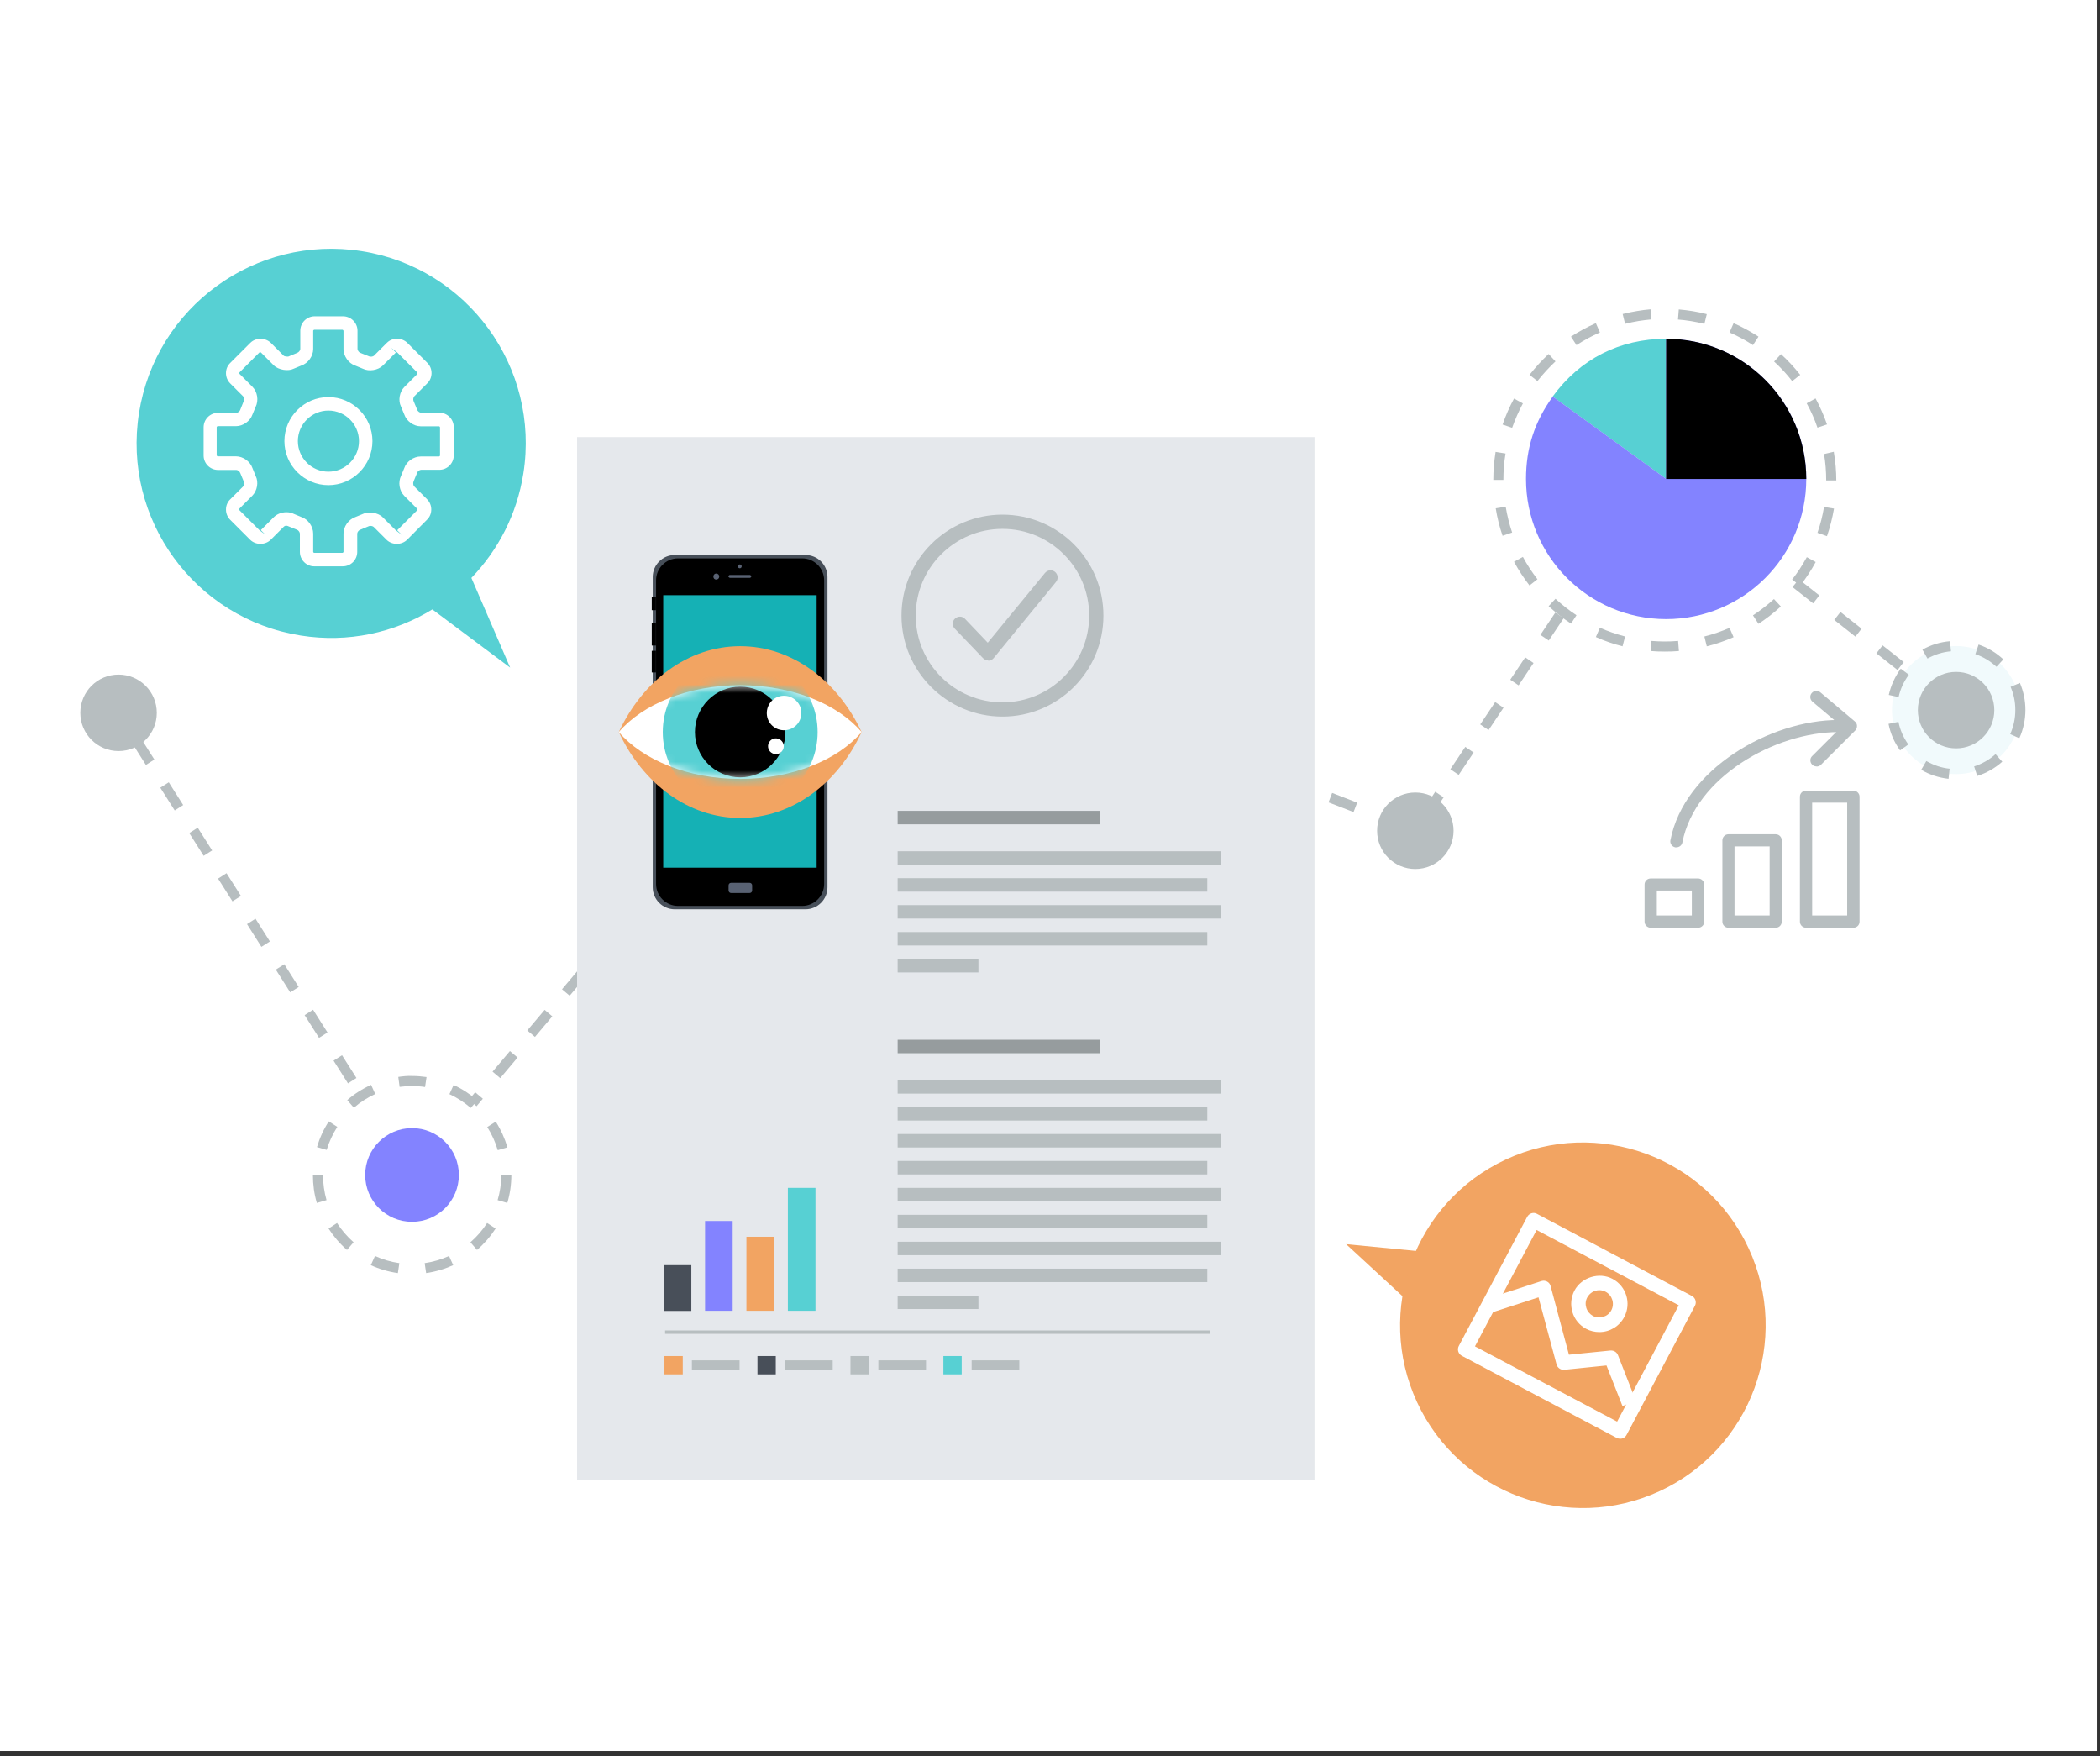 <svg xmlns="http://www.w3.org/2000/svg" width="244" height="204" viewBox="0 0 244 204" fill="none"><rect x="0" y="0" width="244" height="204" fill="#333333" stroke="none"/><rect width="243.71" height="203.4" fill="white"></rect><path d="M156.406 144.525L165.76 145.433L175.129 146.34L172.673 151.814L170.218 157.289L163.32 150.907L156.406 144.525Z" fill="#F2A462"></path><path d="M203.174 145.011C208.116 155.647 203.486 168.285 192.85 173.212C182.214 178.139 169.592 173.525 164.649 162.888C159.722 152.252 164.337 139.63 174.973 134.687C185.609 129.76 198.247 134.375 203.174 145.011Z" fill="#F2A462"></path><path d="M16.153 47.972C14.198 60.297 22.613 71.872 34.954 73.827C40.46 74.703 45.809 73.499 50.235 70.793L59.276 77.55L54.771 67.133C57.868 63.911 60.058 59.766 60.809 55.011C62.764 42.685 54.333 31.111 42.024 29.172C29.667 27.232 18.108 35.647 16.153 47.972Z" fill="#57D0D3"></path><path d="M188.238 167.127C188.097 167.127 187.972 167.096 187.847 167.033L169.844 157.492C169.437 157.273 169.281 156.757 169.5 156.35L177.446 141.351C177.664 140.944 178.181 140.772 178.587 141.006L196.59 150.548C196.997 150.767 197.153 151.283 196.934 151.689L188.989 166.689C188.879 166.893 188.707 167.033 188.488 167.096C188.41 167.127 188.316 167.127 188.238 167.127ZM171.377 156.397L187.894 165.141L195.057 151.627L178.54 142.883L171.377 156.397Z" fill="white"></path><path d="M188.505 163.31L186.659 158.618L181.764 159.119C181.357 159.165 180.966 158.9 180.856 158.493L178.76 150.704L173.177 152.518L172.66 150.907L179.105 148.811C179.324 148.748 179.558 148.764 179.762 148.874C179.965 148.983 180.121 149.171 180.168 149.405L182.295 157.367L187.113 156.882C187.488 156.851 187.848 157.054 187.989 157.414L190.069 162.716L188.489 163.342L188.505 163.31Z" fill="white"></path><path d="M185.83 154.739C185.298 154.739 184.766 154.614 184.297 154.363C183.531 153.957 182.952 153.269 182.702 152.424C182.452 151.579 182.53 150.703 182.936 149.921C183.75 148.373 185.814 147.732 187.363 148.561C188.958 149.405 189.568 151.392 188.724 152.987C188.161 154.066 187.05 154.739 185.83 154.739ZM185.83 149.874C185.236 149.874 184.704 150.203 184.422 150.719C184.219 151.094 184.188 151.517 184.313 151.923C184.438 152.33 184.72 152.659 185.079 152.862C185.846 153.269 186.831 152.956 187.222 152.205C187.629 151.439 187.332 150.469 186.565 150.062C186.331 149.937 186.08 149.874 185.83 149.874Z" fill="white"></path><path d="M39.802 65.788H36.517C35.595 65.788 34.844 65.037 34.844 64.114V61.987C34.844 61.831 34.672 61.596 34.531 61.549L33.53 61.142C33.217 60.986 33.029 61.111 32.951 61.205L31.45 62.707C30.808 63.332 29.713 63.332 29.072 62.707L26.742 60.376C26.429 60.063 26.257 59.641 26.257 59.187C26.257 58.734 26.429 58.311 26.757 57.999L28.259 56.497C28.368 56.388 28.415 56.106 28.337 55.965L27.915 54.949C27.852 54.761 27.618 54.589 27.461 54.589H25.334C24.411 54.589 23.66 53.838 23.66 52.915V49.63C23.66 48.708 24.411 47.957 25.334 47.957H27.461C27.618 47.957 27.852 47.785 27.899 47.644L28.306 46.627C28.4 46.44 28.353 46.142 28.243 46.033L26.742 44.532C26.429 44.219 26.257 43.796 26.257 43.343C26.257 42.889 26.429 42.467 26.757 42.154L29.088 39.824C29.713 39.198 30.824 39.198 31.465 39.824L32.967 41.325C33.061 41.419 33.452 41.434 33.499 41.419L34.515 40.997C34.719 40.934 34.891 40.699 34.891 40.543V38.416C34.891 37.493 35.642 36.742 36.564 36.742H39.849C40.772 36.742 41.538 37.493 41.538 38.416V40.543C41.538 40.699 41.71 40.934 41.851 40.981L42.868 41.388C43.055 41.481 43.353 41.419 43.446 41.325L44.948 39.824C45.589 39.182 46.684 39.198 47.325 39.824L49.656 42.154C49.969 42.467 50.141 42.889 50.141 43.343C50.141 43.796 49.969 44.219 49.64 44.532L48.139 46.033C48.029 46.142 47.982 46.424 48.045 46.565L48.467 47.581C48.53 47.785 48.764 47.941 48.921 47.941H51.048C51.971 47.941 52.722 48.692 52.722 49.615V52.9C52.722 53.822 51.971 54.573 51.048 54.573H48.921C48.764 54.573 48.53 54.745 48.483 54.886L48.061 55.903C47.967 56.09 48.014 56.388 48.123 56.497L49.625 57.999C49.938 58.311 50.11 58.734 50.11 59.187C50.11 59.641 49.938 60.063 49.609 60.376L47.294 62.707C46.653 63.332 45.558 63.332 44.917 62.707L43.415 61.205C43.321 61.111 43.024 61.049 42.883 61.111L41.867 61.533C41.663 61.596 41.507 61.831 41.507 61.987V64.114C41.507 65.037 40.756 65.788 39.818 65.788H39.802ZM33.28 59.5C33.593 59.5 33.89 59.563 34.156 59.703L35.063 60.079C35.798 60.329 36.392 61.158 36.392 61.987V64.114C36.392 64.114 36.439 64.224 36.502 64.224H39.786C39.786 64.224 39.911 64.177 39.911 64.114V61.987C39.911 61.158 40.506 60.329 41.288 60.063L42.195 59.688C42.758 59.391 43.916 59.516 44.479 60.094L45.98 61.596L46.7 62.144L46.152 61.596L48.483 59.266V59.109L46.981 57.608C46.387 57.013 46.231 56.012 46.606 55.261L46.981 54.354C47.232 53.619 48.045 53.025 48.89 53.025H51.017C51.017 53.025 51.126 52.978 51.126 52.915V49.63C51.126 49.63 51.079 49.521 51.017 49.521H48.89C48.061 49.521 47.232 48.927 46.966 48.129L46.59 47.222C46.246 46.534 46.403 45.532 46.997 44.938L48.498 43.437V43.28L46.168 40.95L45.449 40.402L45.996 40.95L44.494 42.451C43.931 43.014 42.868 43.186 42.148 42.827L41.241 42.451C40.506 42.201 39.911 41.372 39.911 40.543V38.416C39.911 38.416 39.849 38.306 39.786 38.306H36.502C36.502 38.306 36.392 38.353 36.392 38.416V40.543C36.392 41.372 35.798 42.201 35 42.467L34.093 42.842C33.514 43.139 32.373 42.999 31.809 42.436L30.308 40.934C30.308 40.934 30.198 40.934 30.151 40.934L27.821 43.265V43.421L29.322 44.922C29.917 45.517 30.073 46.518 29.698 47.269L29.322 48.176C29.072 48.911 28.243 49.505 27.414 49.505H25.287C25.287 49.505 25.177 49.552 25.177 49.615V52.9C25.177 52.9 25.24 53.009 25.287 53.009H27.414C28.243 53.009 29.072 53.603 29.338 54.385L29.713 55.308C30.058 55.996 29.901 56.998 29.307 57.592L27.805 59.093V59.25L30.136 61.58L30.855 62.128L30.308 61.58L31.809 60.079C32.169 59.719 32.717 59.5 33.28 59.5ZM38.16 56.356C35.344 56.356 33.045 54.057 33.045 51.242C33.045 48.426 35.344 46.127 38.16 46.127C40.975 46.127 43.274 48.426 43.274 51.242C43.274 54.057 40.975 56.356 38.16 56.356ZM38.16 47.691C36.205 47.691 34.609 49.286 34.609 51.242C34.609 53.197 36.205 54.792 38.16 54.792C40.115 54.792 41.71 53.197 41.71 51.242C41.71 49.286 40.115 47.691 38.16 47.691Z" fill="white"></path><path d="M215.343 107.768H209.852C209.461 107.768 209.133 107.456 209.133 107.065V92.55C209.133 92.159 209.446 91.846 209.852 91.846H215.343C215.734 91.846 216.062 92.159 216.062 92.55V107.065C216.062 107.456 215.749 107.768 215.343 107.768ZM210.556 106.345H214.623V93.238H210.556V106.345Z" fill="#B7BEC0"></path><path d="M206.319 107.768H200.829C200.438 107.768 200.125 107.455 200.125 107.064V97.617C200.125 97.226 200.438 96.913 200.829 96.913H206.319C206.71 96.913 207.023 97.226 207.023 97.617V107.064C207.023 107.455 206.71 107.768 206.319 107.768ZM201.533 106.345H205.615V98.321H201.533V106.345Z" fill="#B7BEC0"></path><path d="M197.294 107.769H191.804C191.413 107.769 191.084 107.456 191.084 107.065V102.748C191.084 102.357 191.397 102.044 191.804 102.044H197.294C197.685 102.044 198.013 102.357 198.013 102.748V107.065C198.013 107.456 197.7 107.769 197.294 107.769ZM192.508 106.345H196.574V103.452H192.508V106.345Z" fill="#B7BEC0"></path><path d="M211.058 89.03C210.87 89.03 210.698 88.968 210.558 88.827C210.276 88.545 210.276 88.092 210.558 87.826L213.999 84.385L210.589 81.507C210.292 81.257 210.245 80.803 210.511 80.506C210.761 80.209 211.214 80.162 211.512 80.428L215.516 83.806C215.672 83.931 215.766 84.119 215.766 84.322C215.766 84.526 215.703 84.713 215.563 84.854L211.574 88.843C211.433 88.983 211.246 89.046 211.074 89.046L211.058 89.03Z" fill="#B7BEC0"></path><path d="M194.791 98.43C194.791 98.43 194.697 98.43 194.65 98.43C194.259 98.352 194.009 97.977 194.087 97.601C195.682 89.374 205.661 83.634 213.623 83.634C214.014 83.634 214.327 83.947 214.327 84.338C214.327 84.729 214.014 85.041 213.623 85.041C206.209 85.041 196.949 90.313 195.479 97.852C195.416 98.196 195.119 98.43 194.775 98.43H194.791Z" fill="#B7BEC0"></path><path d="M47.141 136.424L45.467 133.78L46.452 133.154L48.126 135.798L47.141 136.424ZM50.05 134.812L49.158 134.062L51.176 131.669L52.068 132.419L50.05 134.812ZM43.778 131.137L42.104 128.493L43.09 127.868L44.763 130.511L43.778 131.137ZM54.085 130.026L53.194 129.275L55.211 126.882L56.103 127.633L54.085 130.026ZM40.431 125.85L38.757 123.207L39.742 122.581L41.416 125.224L40.431 125.85ZM58.121 125.24L57.229 124.489L59.247 122.096L60.138 122.847L58.121 125.24ZM37.068 120.563L35.394 117.92L36.379 117.294L38.053 119.938L37.068 120.563ZM62.156 120.454L61.265 119.703L63.282 117.31L64.174 118.061L62.156 120.454ZM66.192 115.668L65.3 114.917L67.318 112.524L68.209 113.275L66.192 115.668ZM33.72 115.277L32.047 112.633L33.032 112.008L34.706 114.651L33.72 115.277ZM70.227 110.881L69.335 110.131L71.353 107.738L72.245 108.488L70.227 110.881ZM30.373 109.99L28.7 107.347L29.685 106.721L31.359 109.364L30.373 109.99ZM74.262 106.095L73.371 105.344L75.389 102.951L76.28 103.702L74.262 106.095ZM27.01 104.703L25.337 102.06L26.322 101.434L27.996 104.078L27.01 104.703ZM78.298 101.309L77.406 100.558L79.424 98.165L80.316 98.916L78.298 101.309ZM23.663 99.416L21.989 96.773L22.975 96.147L24.649 98.791L23.663 99.416ZM163.104 96.585L160.195 95.459L160.617 94.364L163.527 95.49L163.104 96.585ZM82.333 96.538L81.442 95.788L83.459 93.395L84.351 94.145L82.333 96.538ZM165.998 95.225L165.028 94.568L166.764 91.971L167.734 92.628L165.998 95.225ZM157.27 94.333L154.361 93.207L154.783 92.112L157.692 93.238L157.27 94.333ZM20.3 94.145L18.627 91.502L19.612 90.876L21.286 93.52L20.3 94.145ZM151.436 92.065L148.527 90.939L148.949 89.844L151.858 90.97L151.436 92.065ZM86.369 91.752L85.477 91.001L87.495 88.608L88.386 89.359L86.369 91.752ZM169.486 90.016L168.516 89.359L170.252 86.763L171.222 87.42L169.486 90.016ZM145.602 89.797L142.693 88.671L143.115 87.576L146.024 88.702L145.602 89.797ZM16.953 88.859L15.28 86.215L16.265 85.59L17.939 88.233L16.953 88.859ZM139.768 87.529L136.858 86.403L137.281 85.308L140.19 86.434L139.768 87.529ZM90.404 86.966L89.513 86.215L91.53 83.822L92.422 84.573L90.404 86.966ZM133.934 85.261L131.024 84.135L131.447 83.04L134.356 84.166L133.934 85.261ZM172.958 84.808L171.989 84.151L173.725 81.554L174.694 82.211L172.958 84.808ZM128.099 82.993L125.19 81.867L125.612 80.772L128.522 81.898L128.099 82.993ZM94.439 82.18L93.548 81.429L95.566 79.036L96.457 79.787L94.439 82.18ZM225.388 81.711L222.932 79.771L223.651 78.848L226.107 80.788L225.388 81.711ZM228.344 81.664L227.296 81.132L228.719 78.348L229.767 78.88L228.344 81.664ZM122.265 80.741L119.356 79.615L119.778 78.52L122.688 79.646L122.265 80.741ZM176.446 79.615L175.477 78.958L177.213 76.361L178.182 77.018L176.446 79.615ZM116.431 78.473L113.522 77.347L113.944 76.252L116.853 77.378L116.431 78.473ZM220.476 77.832L218.021 75.892L218.74 74.969L221.196 76.909L220.476 77.832ZM98.475 77.394L97.583 76.643L99.601 74.25L100.493 75.001L98.475 77.394ZM110.613 76.205L107.703 75.079L108.126 73.984L111.035 75.11L110.613 76.205ZM179.95 74.406L178.98 73.749L180.716 71.153L181.686 71.81L179.95 74.406ZM215.581 73.953L213.125 72.013L213.844 71.09L216.3 73.03L215.581 73.953ZM104.794 73.953L101.885 72.826L102.307 71.731L105.216 72.858L104.794 73.953ZM210.669 70.089L208.214 68.15L208.933 67.227L211.389 69.166L210.669 70.089ZM183.438 69.229L182.468 68.572L184.204 65.976L185.174 66.632L183.438 69.229ZM205.758 66.226L203.302 64.286L204.022 63.364L206.477 65.303L205.758 66.226ZM186.926 64.036L185.956 63.379L187.692 60.783L188.662 61.44L186.926 64.036ZM200.847 62.347L198.391 60.407L199.11 59.484L201.566 61.424L200.847 62.347ZM190.414 58.843L189.444 58.186L191.18 55.59L192.15 56.247L190.414 58.843ZM195.935 58.483L193.48 56.544L194.199 55.621L196.655 57.561L195.935 58.483Z" fill="#B7BEC0"></path><path d="M58.824 136.486C58.824 142.523 53.928 147.435 47.875 147.435C41.822 147.435 36.926 142.539 36.926 136.486C36.926 130.433 41.837 125.537 47.875 125.537C53.912 125.537 58.824 130.433 58.824 136.486Z" fill="white"></path><path d="M49.514 147.888L49.342 146.731C50.327 146.59 51.266 146.309 52.173 145.902L52.658 146.966C51.657 147.419 50.593 147.732 49.498 147.888H49.514ZM46.229 147.888C45.134 147.732 44.071 147.419 43.085 146.966L43.57 145.902C44.462 146.309 45.416 146.59 46.401 146.731L46.229 147.888ZM55.426 145.198L54.66 144.307C55.41 143.65 56.052 142.914 56.599 142.07L57.585 142.711C56.99 143.634 56.271 144.463 55.426 145.198ZM40.317 145.198C39.488 144.479 38.768 143.634 38.174 142.711L39.159 142.07C39.691 142.899 40.348 143.65 41.083 144.307L40.317 145.198ZM58.945 139.739L57.819 139.411C58.101 138.472 58.242 137.487 58.242 136.486H59.415C59.415 137.596 59.258 138.691 58.945 139.739ZM36.813 139.739C36.5 138.691 36.36 137.596 36.36 136.502H37.533C37.533 137.487 37.673 138.472 37.939 139.411L36.813 139.739ZM57.835 133.608C57.553 132.654 57.147 131.762 56.615 130.918L57.6 130.292C58.195 131.215 58.648 132.232 58.961 133.28L57.835 133.608ZM37.955 133.577L36.829 133.248C37.142 132.2 37.595 131.184 38.205 130.261L39.191 130.902C38.659 131.731 38.236 132.638 37.955 133.577ZM54.691 128.697C53.94 128.055 53.111 127.508 52.22 127.101L52.705 126.038C53.706 126.491 54.629 127.101 55.457 127.821L54.691 128.712V128.697ZM41.114 128.681L40.348 127.789C41.177 127.07 42.115 126.476 43.117 126.022L43.601 127.086C42.71 127.492 41.865 128.024 41.114 128.681ZM49.373 126.272C48.873 126.194 48.403 126.163 47.871 126.163C47.387 126.163 46.902 126.194 46.432 126.257L46.276 125.099C46.808 125.021 47.387 124.958 47.903 124.99C48.466 124.99 49.013 125.037 49.561 125.115L49.389 126.272H49.373Z" fill="#B7BEC0"></path><path d="M53.316 136.486C53.316 139.489 50.892 141.929 47.873 141.929C44.854 141.929 42.43 139.489 42.43 136.486C42.43 133.483 44.87 131.043 47.873 131.043C50.876 131.043 53.316 133.483 53.316 136.486Z" fill="#8383FF"></path><path d="M18.218 82.805C18.218 85.261 16.232 87.248 13.776 87.248C11.321 87.248 9.334 85.261 9.334 82.805C9.334 80.35 11.321 78.363 13.776 78.363C16.232 78.363 18.218 80.35 18.218 82.805Z" fill="#B7BEC0"></path><path d="M106.482 72.295C106.482 74.75 104.496 76.737 102.04 76.737C99.584 76.737 97.598 74.75 97.598 72.295C97.598 69.839 99.584 67.853 102.04 67.853C104.496 67.853 106.482 69.839 106.482 72.295Z" fill="#B7BEC0"></path><path d="M168.89 96.507C168.89 98.947 166.904 100.949 164.448 100.949C161.992 100.949 160.006 98.962 160.006 96.507C160.006 94.051 161.992 92.064 164.448 92.064C166.904 92.064 168.89 94.051 168.89 96.507Z" fill="#B7BEC0"></path><path d="M196.763 54.917C196.763 57.372 194.777 59.359 192.321 59.359C189.866 59.359 187.879 57.372 187.879 54.917C187.879 52.461 189.866 50.475 192.321 50.475C194.777 50.475 196.763 52.461 196.763 54.917Z" fill="#B7BEC0"></path><path d="M234.723 82.492C234.723 86.606 231.391 89.922 227.277 89.922C223.164 89.922 219.832 86.59 219.832 82.492C219.832 78.394 223.179 75.047 227.277 75.047C231.375 75.047 234.723 78.363 234.723 82.492Z" fill="#F1FAFC"></path><path d="M226.404 90.47C225.278 90.344 224.198 90 223.229 89.422L223.823 88.405C224.668 88.89 225.575 89.203 226.529 89.297L226.404 90.47ZM229.735 90.141L229.376 89.031C230.298 88.734 231.127 88.264 231.863 87.607L232.645 88.483C231.8 89.234 230.815 89.797 229.735 90.141ZM220.757 87.154C220.1 86.231 219.647 85.199 219.428 84.088L220.585 83.853C220.773 84.808 221.164 85.683 221.727 86.481L220.773 87.169L220.757 87.154ZM234.631 85.762L233.567 85.277C233.958 84.401 234.162 83.462 234.162 82.477C234.162 81.492 233.974 80.647 233.614 79.787L234.694 79.333C235.116 80.334 235.335 81.382 235.335 82.477C235.335 83.572 235.1 84.714 234.631 85.746V85.762ZM220.601 80.975L219.459 80.725C219.709 79.615 220.179 78.598 220.851 77.675L221.79 78.379C221.211 79.161 220.804 80.037 220.601 80.975ZM231.972 77.456C231.253 76.799 230.439 76.299 229.516 75.986L229.892 74.875C230.971 75.235 231.925 75.814 232.77 76.596L231.972 77.456ZM223.948 76.486L223.369 75.47C224.355 74.907 225.434 74.578 226.576 74.484L226.685 75.657C225.716 75.736 224.808 76.033 223.948 76.502V76.486Z" fill="#B7BEC0"></path><path d="M212.548 52.618C214.284 63.16 207.136 73.108 196.61 74.844C186.068 76.58 176.12 69.432 174.384 58.906C172.647 48.364 179.78 38.416 190.322 36.68C200.864 34.944 210.812 42.092 212.548 52.618Z" fill="white"></path><path d="M193.433 75.689C192.885 75.689 192.322 75.673 191.791 75.626L191.884 74.453C192.901 74.531 193.933 74.547 194.981 74.453L195.075 75.626C194.528 75.673 193.98 75.689 193.433 75.689ZM198.313 75.079L198.031 73.937C199.032 73.686 200.018 73.342 200.956 72.936L201.426 74.015C200.425 74.453 199.377 74.813 198.313 75.079ZM188.537 75.079C187.474 74.813 186.426 74.453 185.425 73.999L185.894 72.92C186.832 73.342 187.818 73.671 188.819 73.937L188.522 75.079H188.537ZM204.319 72.466L203.678 71.481C204.538 70.918 205.367 70.277 206.118 69.588L206.916 70.449C206.102 71.2 205.226 71.872 204.319 72.466ZM182.531 72.435C181.608 71.841 180.748 71.153 179.935 70.418L180.732 69.557C181.499 70.261 182.312 70.902 183.172 71.466L182.531 72.451V72.435ZM209.152 68.04L208.229 67.321C208.871 66.507 209.434 65.631 209.934 64.724L210.967 65.287C210.451 66.241 209.841 67.164 209.168 68.04H209.152ZM177.714 68.009C177.041 67.148 176.431 66.21 175.915 65.256L176.947 64.693C177.432 65.6 178.011 66.476 178.636 67.289L177.714 68.009ZM212.281 62.284L211.17 61.893C211.514 60.923 211.764 59.907 211.936 58.89L213.094 59.078C212.906 60.157 212.64 61.236 212.281 62.269V62.284ZM174.585 62.237C174.226 61.205 173.96 60.126 173.788 59.046L174.945 58.859C175.117 59.875 175.367 60.892 175.696 61.862L174.585 62.237ZM212.187 55.824C212.187 54.792 212.108 53.76 211.936 52.743L213.078 52.477V52.555C213.266 53.635 213.36 54.729 213.36 55.809H212.187V55.824ZM173.506 55.777C173.506 54.667 173.6 53.572 173.772 52.493L174.929 52.68C174.757 53.697 174.679 54.729 174.679 55.746H173.506V55.777ZM175.696 49.693L174.585 49.318C174.945 48.285 175.383 47.269 175.915 46.299L176.947 46.862C176.462 47.769 176.04 48.723 175.696 49.693ZM211.17 49.677C210.842 48.708 210.419 47.753 209.919 46.846L210.951 46.283C211.467 47.253 211.921 48.254 212.281 49.302L211.17 49.677ZM178.636 44.266L177.714 43.546C178.386 42.686 179.137 41.872 179.935 41.122L180.732 41.982C179.981 42.686 179.278 43.452 178.636 44.266ZM208.229 44.266C207.604 43.452 206.884 42.686 206.134 41.998L206.931 41.137C207.745 41.872 208.495 42.686 209.168 43.546L208.245 44.266H208.229ZM183.172 40.089L182.531 39.104C183.454 38.51 184.424 37.978 185.425 37.54L185.894 38.619C184.955 39.026 184.033 39.526 183.172 40.089ZM203.678 40.089C202.818 39.526 201.895 39.026 200.956 38.619L201.426 37.54C202.427 37.978 203.396 38.51 204.319 39.104L203.678 40.089ZM188.819 37.618L188.537 36.476C189.085 36.335 189.632 36.226 190.195 36.132C190.727 36.038 191.243 35.976 191.775 35.929L191.869 37.102C191.368 37.149 190.883 37.211 190.383 37.289C189.851 37.383 189.335 37.477 188.819 37.618ZM198.016 37.618C197.015 37.368 195.982 37.196 194.966 37.117L195.06 35.944C196.154 36.038 197.249 36.21 198.313 36.492L198.031 37.634L198.016 37.618Z" fill="#B7BEC0"></path><path d="M231.72 82.492C231.72 84.948 229.734 86.934 227.278 86.934C224.823 86.934 222.836 84.948 222.836 82.492C222.836 80.036 224.823 78.05 227.278 78.05C229.734 78.05 231.72 80.036 231.72 82.492Z" fill="#B7BEC0"></path><path d="M152.733 50.773H67.051V171.945H152.733V50.773Z" fill="#E5E8EC"></path><path d="M140.593 154.552H77.278V154.943H140.593V154.552Z" fill="#B7BEC0"></path><path d="M141.838 98.885H104.299V100.449H141.838V98.885Z" fill="#B7BEC0"></path><path d="M141.838 137.987H104.299V139.551H141.838V137.987Z" fill="#B7BEC0"></path><path d="M141.838 125.475H104.299V127.039H141.838V125.475Z" fill="#B7BEC0"></path><path d="M140.274 141.116H104.299V142.68H140.274V141.116Z" fill="#B7BEC0"></path><path d="M140.274 102.013H104.299V103.577H140.274V102.013Z" fill="#B7BEC0"></path><path d="M141.838 144.244H104.299V145.808H141.838V144.244Z" fill="#B7BEC0"></path><path d="M140.274 128.603H104.299V130.167H140.274V128.603Z" fill="#B7BEC0"></path><path d="M140.274 147.372H104.299V148.936H140.274V147.372Z" fill="#B7BEC0"></path><path d="M141.838 105.141H104.299V106.705H141.838V105.141Z" fill="#B7BEC0"></path><path d="M141.838 131.73H104.299V133.295H141.838V131.73Z" fill="#B7BEC0"></path><path d="M140.274 108.27H104.299V109.834H140.274V108.27Z" fill="#B7BEC0"></path><path d="M140.274 134.859H104.299V136.423H140.274V134.859Z" fill="#B7BEC0"></path><path d="M113.684 111.397H104.299V112.962H113.684V111.397Z" fill="#B7BEC0"></path><path d="M113.684 150.5H104.299V152.064H113.684V150.5Z" fill="#B7BEC0"></path><path d="M127.761 94.192H104.299V95.757H127.761V94.192Z" fill="#969C9E"></path><path d="M127.761 120.782H104.299V122.346H127.761V120.782Z" fill="#969C9E"></path><path d="M85.93 158.023H80.393V159.134H85.93V158.023Z" fill="#B7BEC0"></path><path d="M96.752 158.023H91.215V159.134H96.752V158.023Z" fill="#B7BEC0"></path><path d="M107.594 158.023H102.057V159.134H107.594V158.023Z" fill="#B7BEC0"></path><path d="M118.434 158.023H112.897V159.134H118.434V158.023Z" fill="#B7BEC0"></path><path d="M80.328 146.965H77.121V152.283H80.328V146.965Z" fill="#484F59"></path><path d="M85.129 141.835H81.922V152.268H85.129V141.835Z" fill="#8383FF"></path><path d="M89.933 143.665H86.727V152.268H89.933V143.665Z" fill="#F2A462"></path><path d="M94.75 137.987H91.543V152.268H94.75V137.987Z" fill="#57D0D3"></path><path d="M79.331 157.523H77.203V159.651H79.331V157.523Z" fill="#F2A462"></path><path d="M90.137 157.523H88.01V159.651H90.137V157.523Z" fill="#484F59"></path><path d="M100.946 157.523H98.818V159.651H100.946V157.523Z" fill="#B7BEC0"></path><path d="M111.741 157.523H109.613V159.651H111.741V157.523Z" fill="#57D0D3"></path><path d="M193.59 55.636L180.404 46.064C183.58 41.7 188.194 39.353 193.59 39.353V55.636Z" fill="#57D0D3"></path><path d="M193.589 55.636V39.353C202.583 39.353 209.872 46.642 209.872 55.636C209.872 64.63 202.583 71.918 193.589 71.918C184.596 71.918 177.307 64.63 177.307 55.636C177.307 52.038 178.308 48.973 180.419 46.064L193.605 55.636H193.589Z" fill="#8383FF"></path><path d="M193.588 55.636H209.871C209.871 46.642 202.582 39.353 193.588 39.353V55.636Z" fill="black"></path><path d="M93.592 64.474H78.395C76.984 64.474 75.84 65.617 75.84 67.028V103.069C75.84 104.48 76.984 105.624 78.395 105.624H93.592C95.003 105.624 96.147 104.48 96.147 103.069V67.028C96.147 65.617 95.003 64.474 93.592 64.474Z" fill="#474F59"></path><path d="M93.203 64.862H78.783C77.372 64.862 76.229 66.006 76.229 67.417V102.681C76.229 104.091 77.372 105.235 78.783 105.235H93.203C94.614 105.235 95.758 104.091 95.758 102.681V67.417C95.758 66.006 94.614 64.862 93.203 64.862Z" fill="black"></path><path d="M83.57 66.973C83.57 67.158 83.422 67.324 83.219 67.324C83.016 67.324 82.887 67.176 82.887 66.973C82.887 66.77 83.035 66.622 83.219 66.622C83.404 66.622 83.57 66.77 83.57 66.973Z" fill="#596273"></path><path d="M86.176 65.788C86.176 65.917 86.084 66.01 85.954 66.01C85.825 66.01 85.733 65.917 85.733 65.788C85.733 65.659 85.825 65.566 85.954 65.566C86.084 65.566 86.176 65.659 86.176 65.788Z" fill="#596273"></path><path d="M87.309 66.955C87.309 66.955 87.235 67.121 87.143 67.121H84.792C84.792 67.121 84.625 67.047 84.625 66.955C84.625 66.955 84.699 66.788 84.792 66.788H87.143C87.143 66.788 87.309 66.862 87.309 66.955Z" fill="#596273"></path><path d="M84.949 102.552H87.096C87.263 102.552 87.392 102.681 87.392 102.848V103.44C87.392 103.607 87.263 103.736 87.096 103.736H84.949C84.782 103.736 84.653 103.607 84.653 103.44V102.848C84.653 102.681 84.782 102.552 84.949 102.552Z" fill="#596273"></path><path d="M76.21 70.879H75.729V69.306H76.21V70.879Z" fill="black"></path><path d="M76.21 74.988H75.729V72.341H76.21V74.988Z" fill="black"></path><path d="M76.21 78.116H75.729V75.599H76.21V78.116Z" fill="black"></path><path d="M94.887 69.139H77.061V100.793H94.887V69.139Z" fill="#15B1B5"></path><path d="M86.004 75.062C79.951 75.062 74.675 79.079 71.899 85.04C74.675 90.982 79.951 95.017 86.004 95.017C92.057 95.017 97.352 91.001 100.11 85.04C97.333 79.098 92.057 75.062 86.004 75.062Z" fill="#F2A462"></path><path d="M86.004 79.598C79.951 79.598 74.675 81.8 71.899 85.04C74.675 88.279 79.951 90.482 86.004 90.482C92.057 90.482 97.352 88.279 100.11 85.04C97.333 81.782 92.057 79.598 86.004 79.598Z" fill="white"></path><mask id="mask0_579_7723" style="mask-type:luminance" maskUnits="userSpaceOnUse" x="71" y="79" width="30" height="12"><path d="M86.006 79.598C79.953 79.598 74.677 81.8 71.901 85.04C74.677 88.279 79.953 90.482 86.006 90.482C92.059 90.482 97.353 88.279 100.112 85.04C97.335 81.782 92.059 79.598 86.006 79.598Z" fill="white"></path></mask><g mask="url(#mask0_579_7723)"><path d="M95.001 85.04C95.001 90.02 90.965 94.037 86.004 94.037C81.043 94.037 77.008 90.001 77.008 85.04C77.008 80.079 81.043 76.044 86.004 76.044C90.965 76.044 95.001 80.079 95.001 85.04Z" fill="#57D0D3"></path><path d="M91.259 85.04C91.259 87.947 88.908 90.297 86.001 90.297C83.095 90.297 80.744 87.947 80.744 85.04C80.744 82.134 83.095 79.765 86.001 79.765C88.908 79.765 91.259 82.116 91.259 85.04Z" fill="black"></path></g><path d="M92.704 84.04C92.037 84.91 90.778 85.095 89.89 84.429C89.001 83.763 88.835 82.504 89.501 81.615C90.168 80.727 91.426 80.56 92.315 81.227C93.203 81.893 93.37 83.152 92.704 84.04Z" fill="white"></path><path d="M90.872 87.243C90.576 87.65 90.002 87.724 89.594 87.409C89.206 87.113 89.113 86.539 89.428 86.132C89.724 85.725 90.298 85.651 90.705 85.965C91.112 86.28 91.186 86.835 90.872 87.243Z" fill="white"></path><path d="M116.477 83.243C110.021 83.243 104.746 77.987 104.746 71.512C104.746 65.037 110.002 59.781 116.477 59.781C122.952 59.781 128.208 65.037 128.208 71.512C128.208 77.987 122.952 83.243 116.477 83.243ZM116.477 61.436C110.93 61.436 106.401 65.947 106.401 71.512C106.401 77.078 110.912 81.588 116.477 81.588C122.043 81.588 126.553 77.078 126.553 71.512C126.553 65.947 122.043 61.436 116.477 61.436Z" fill="#B7BEC0"></path><path d="M114.823 76.714C114.605 76.714 114.386 76.623 114.223 76.459L110.931 73.022C110.622 72.695 110.622 72.167 110.967 71.858C111.295 71.549 111.822 71.549 112.131 71.894L114.768 74.659L121.425 66.547C121.716 66.202 122.243 66.147 122.589 66.438C122.935 66.729 122.989 67.257 122.698 67.602L115.46 76.441C115.314 76.623 115.096 76.732 114.859 76.75H114.823V76.714Z" fill="#B7BEC0"></path></svg>
